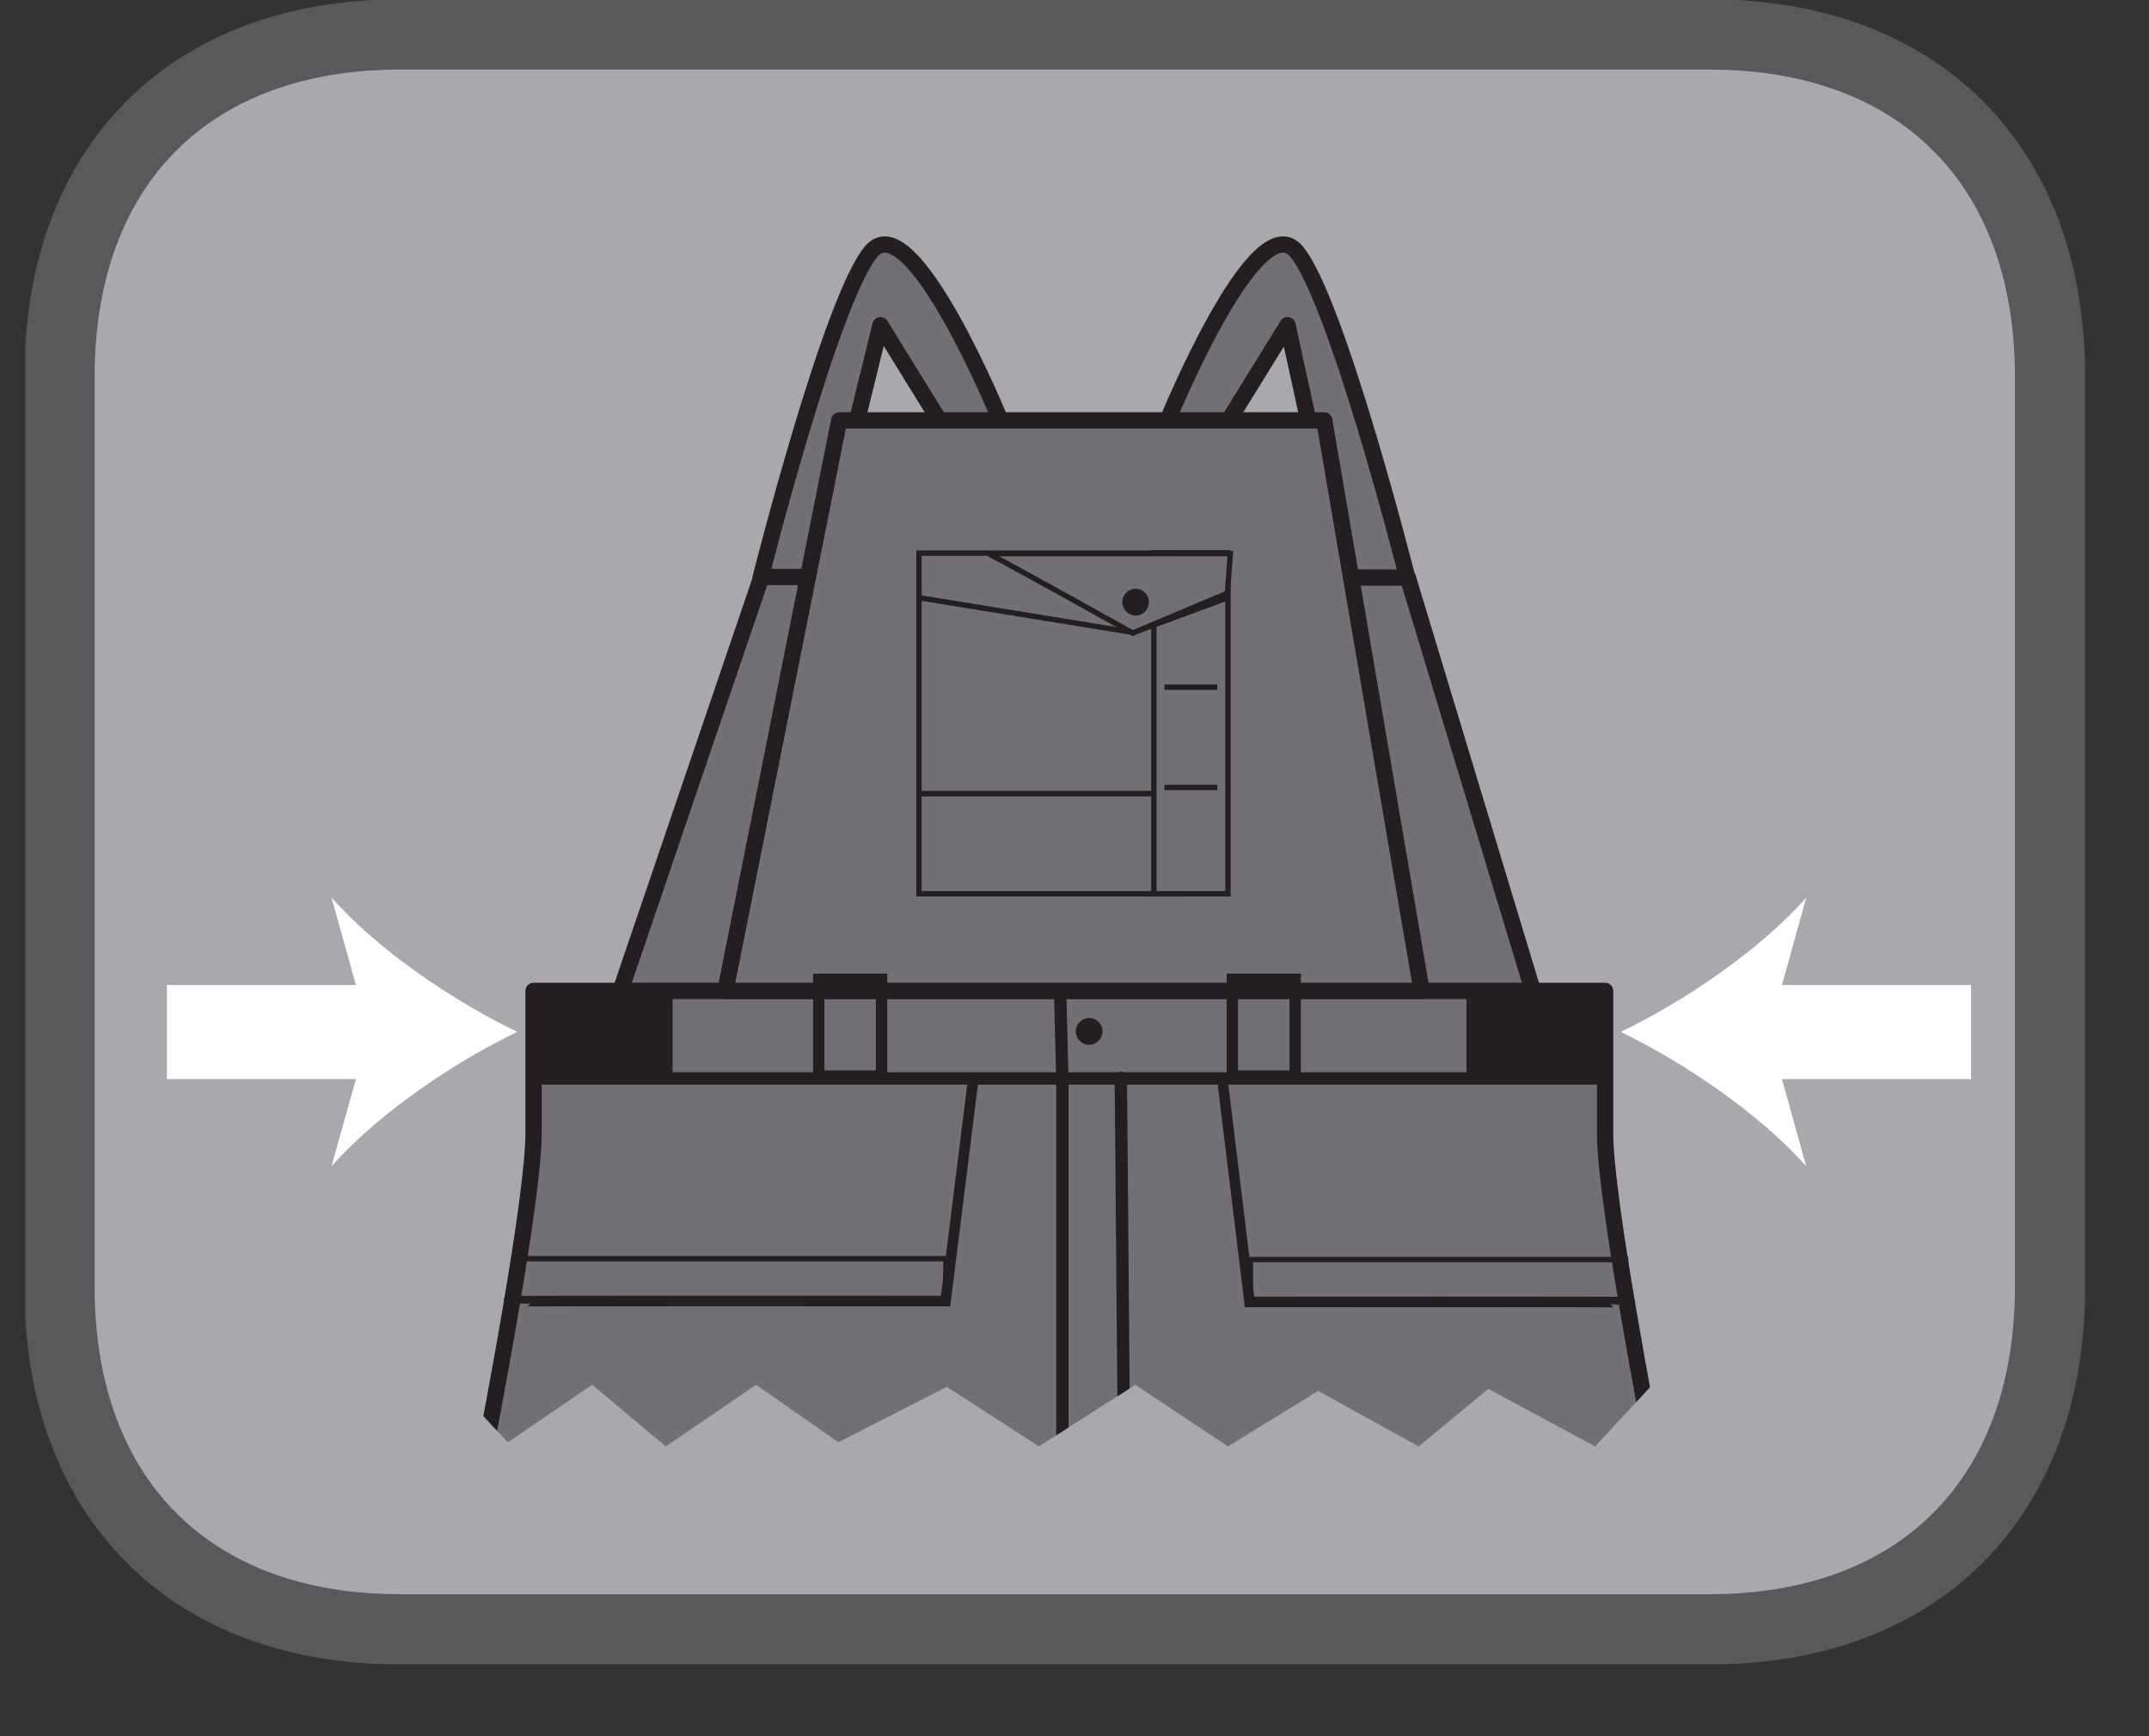 <?xml version="1.0" encoding="UTF-8"?>
<svg xmlns="http://www.w3.org/2000/svg" xmlns:xlink="http://www.w3.org/1999/xlink" width="28.467pt" height="23.005pt" viewBox="0 0 28.467 23.005" version="1.2">
<rect x="0" y="0" width="28.467" height="23.005" fill="#333333" stroke="none"/>
<defs>
<clipPath id="clip1">
  <path d="M 0.336 0 L 27.621 0 L 27.621 22 L 0.336 22 Z M 0.336 0 "/>
</clipPath>
<clipPath id="clip2">
  <path d="M 0.336 0 L 27.621 0 L 27.621 22.051 L 0.336 22.051 Z M 0.336 0 "/>
</clipPath>
<clipPath id="clip3">
  <path d="M 15 3 L 19 3 L 19 8 L 15 8 Z M 15 3 "/>
</clipPath>
<clipPath id="clip4">
  <path d="M 1.848 2.312 L 1.848 15.836 L 2.008 18.715 C 2.254 18.559 4.867 17.129 4.867 17.129 L 6.727 19.109 L 7.844 18.348 L 8.82 19.164 L 10.016 18.348 L 11.105 19.109 L 12.543 18.375 L 13.762 19.164 L 15.039 18.348 L 16.266 19.164 L 17.461 18.43 L 18.793 19.164 L 19.715 18.402 L 21.129 19.164 L 21.906 18.328 L 23.09 19.355 L 25.352 19.355 L 25.352 2.312 Z M 1.848 2.312 "/>
</clipPath>
<clipPath id="clip5">
  <path d="M 10 3 L 14 3 L 14 8 L 10 8 Z M 10 3 "/>
</clipPath>
<clipPath id="clip6">
  <path d="M 1.848 2.312 L 1.848 15.836 L 2.008 18.715 C 2.254 18.559 4.867 17.129 4.867 17.129 L 6.727 19.109 L 7.844 18.348 L 8.82 19.164 L 10.016 18.348 L 11.105 19.109 L 12.543 18.375 L 13.762 19.164 L 15.039 18.348 L 16.266 19.164 L 17.461 18.43 L 18.793 19.164 L 19.715 18.402 L 21.129 19.164 L 21.906 18.328 L 23.09 19.355 L 25.352 19.355 L 25.352 2.312 Z M 1.848 2.312 "/>
</clipPath>
<clipPath id="clip7">
  <path d="M 9 3 L 14 3 L 14 8 L 9 8 Z M 9 3 "/>
</clipPath>
<clipPath id="clip8">
  <path d="M 1.848 2.312 L 1.848 15.836 L 2.008 18.715 C 2.254 18.559 4.867 17.129 4.867 17.129 L 6.727 19.109 L 7.844 18.348 L 8.82 19.164 L 10.016 18.348 L 11.105 19.109 L 12.543 18.375 L 13.762 19.164 L 15.039 18.348 L 16.266 19.164 L 17.461 18.43 L 18.793 19.164 L 19.715 18.402 L 21.129 19.164 L 21.906 18.328 L 23.09 19.355 L 25.352 19.355 L 25.352 2.312 Z M 1.848 2.312 "/>
</clipPath>
<clipPath id="clip9">
  <path d="M 8 7 L 21 7 L 21 14 L 8 14 Z M 8 7 "/>
</clipPath>
<clipPath id="clip10">
  <path d="M 1.848 2.312 L 1.848 15.836 L 2.008 18.715 C 2.254 18.559 4.867 17.129 4.867 17.129 L 6.727 19.109 L 7.844 18.348 L 8.82 19.164 L 10.016 18.348 L 11.105 19.109 L 12.543 18.375 L 13.762 19.164 L 15.039 18.348 L 16.266 19.164 L 17.461 18.43 L 18.793 19.164 L 19.715 18.402 L 21.129 19.164 L 21.906 18.328 L 23.09 19.355 L 25.352 19.355 L 25.352 2.312 Z M 1.848 2.312 "/>
</clipPath>
<clipPath id="clip11">
  <path d="M 6 13 L 22 13 L 22 20 L 6 20 Z M 6 13 "/>
</clipPath>
<clipPath id="clip12">
  <path d="M 1.848 2.312 L 1.848 15.836 L 2.008 18.715 C 2.254 18.559 4.867 17.129 4.867 17.129 L 6.727 19.109 L 7.844 18.348 L 8.82 19.164 L 10.016 18.348 L 11.105 19.109 L 12.543 18.375 L 13.762 19.164 L 15.039 18.348 L 16.266 19.164 L 17.461 18.43 L 18.793 19.164 L 19.715 18.402 L 21.129 19.164 L 21.906 18.328 L 23.09 19.355 L 25.352 19.355 L 25.352 2.312 Z M 1.848 2.312 "/>
</clipPath>
<clipPath id="clip13">
  <path d="M 1 13 L 26 13 L 26 20 L 1 20 Z M 1 13 "/>
</clipPath>
<clipPath id="clip14">
  <path d="M 1.848 2.312 L 1.848 15.836 L 2.008 18.715 C 2.254 18.559 4.867 17.129 4.867 17.129 L 6.727 19.109 L 7.844 18.348 L 8.82 19.164 L 10.016 18.348 L 11.105 19.109 L 12.543 18.375 L 13.762 19.164 L 15.039 18.348 L 16.266 19.164 L 17.461 18.43 L 18.793 19.164 L 19.715 18.402 L 21.129 19.164 L 21.906 18.328 L 23.09 19.355 L 25.352 19.355 L 25.352 2.312 Z M 1.848 2.312 "/>
</clipPath>
<clipPath id="clip15">
  <path d="M 20 13 L 22 13 L 22 16 L 20 16 Z M 20 13 "/>
</clipPath>
<clipPath id="clip16">
  <path d="M 1.848 2.312 L 1.848 15.836 L 2.008 18.715 C 2.254 18.559 4.867 17.129 4.867 17.129 L 6.727 19.109 L 7.844 18.348 L 8.82 19.164 L 10.016 18.348 L 11.105 19.109 L 12.543 18.375 L 13.762 19.164 L 15.039 18.348 L 16.266 19.164 L 17.461 18.43 L 18.793 19.164 L 19.715 18.402 L 21.129 19.164 L 21.906 18.328 L 23.09 19.355 L 25.352 19.355 L 25.352 2.312 Z M 1.848 2.312 "/>
</clipPath>
<clipPath id="clip17">
  <path d="M 6 14 L 25 14 L 25 20 L 6 20 Z M 6 14 "/>
</clipPath>
<clipPath id="clip18">
  <path d="M 1.848 2.312 L 1.848 15.836 L 2.008 18.715 C 2.254 18.559 4.867 17.129 4.867 17.129 L 6.727 19.109 L 7.844 18.348 L 8.82 19.164 L 10.016 18.348 L 11.105 19.109 L 12.543 18.375 L 13.762 19.164 L 15.039 18.348 L 16.266 19.164 L 17.461 18.43 L 18.793 19.164 L 19.715 18.402 L 21.129 19.164 L 21.906 18.328 L 23.09 19.355 L 25.352 19.355 L 25.352 2.312 Z M 1.848 2.312 "/>
</clipPath>
<clipPath id="clip19">
  <path d="M 9 5 L 19 5 L 19 14 L 9 14 Z M 9 5 "/>
</clipPath>
<clipPath id="clip20">
  <path d="M 1.848 2.312 L 1.848 15.836 L 2.008 18.715 C 2.254 18.559 4.867 17.129 4.867 17.129 L 6.727 19.109 L 7.844 18.348 L 8.82 19.164 L 10.016 18.348 L 11.105 19.109 L 12.543 18.375 L 13.762 19.164 L 15.039 18.348 L 16.266 19.164 L 17.461 18.43 L 18.793 19.164 L 19.715 18.402 L 21.129 19.164 L 21.906 18.328 L 23.09 19.355 L 25.352 19.355 L 25.352 2.312 Z M 1.848 2.312 "/>
</clipPath>
<clipPath id="clip21">
  <path d="M 13 13 L 15 13 L 15 20 L 13 20 Z M 13 13 "/>
</clipPath>
<clipPath id="clip22">
  <path d="M 1.848 2.312 L 1.848 15.836 L 2.008 18.715 C 2.254 18.559 4.867 17.129 4.867 17.129 L 6.727 19.109 L 7.844 18.348 L 8.82 19.164 L 10.016 18.348 L 11.105 19.109 L 12.543 18.375 L 13.762 19.164 L 15.039 18.348 L 16.266 19.164 L 17.461 18.43 L 18.793 19.164 L 19.715 18.402 L 21.129 19.164 L 21.906 18.328 L 23.09 19.355 L 25.352 19.355 L 25.352 2.312 Z M 1.848 2.312 "/>
</clipPath>
<clipPath id="clip23">
  <path d="M 4 12 L 15 12 L 15 20 L 4 20 Z M 4 12 "/>
</clipPath>
<clipPath id="clip24">
  <path d="M 1.848 2.312 L 1.848 15.836 L 2.008 18.715 C 2.254 18.559 4.867 17.129 4.867 17.129 L 6.727 19.109 L 7.844 18.348 L 8.82 19.164 L 10.016 18.348 L 11.105 19.109 L 12.543 18.375 L 13.762 19.164 L 15.039 18.348 L 16.266 19.164 L 17.461 18.43 L 18.793 19.164 L 19.715 18.402 L 21.129 19.164 L 21.906 18.328 L 23.09 19.355 L 25.352 19.355 L 25.352 2.312 Z M 1.848 2.312 "/>
</clipPath>
<clipPath id="clip25">
  <path d="M 6 16 L 13 16 L 13 18 L 6 18 Z M 6 16 "/>
</clipPath>
<clipPath id="clip26">
  <path d="M 1.848 2.312 L 1.848 15.836 L 2.008 18.715 C 2.254 18.559 4.867 17.129 4.867 17.129 L 6.727 19.109 L 7.844 18.348 L 8.82 19.164 L 10.016 18.348 L 11.105 19.109 L 12.543 18.375 L 13.762 19.164 L 15.039 18.348 L 16.266 19.164 L 17.461 18.43 L 18.793 19.164 L 19.715 18.402 L 21.129 19.164 L 21.906 18.328 L 23.09 19.355 L 25.352 19.355 L 25.352 2.312 Z M 1.848 2.312 "/>
</clipPath>
<clipPath id="clip27">
  <path d="M 14 12 L 24 12 L 24 20 L 14 20 Z M 14 12 "/>
</clipPath>
<clipPath id="clip28">
  <path d="M 1.848 2.312 L 1.848 15.836 L 2.008 18.715 C 2.254 18.559 4.867 17.129 4.867 17.129 L 6.727 19.109 L 7.844 18.348 L 8.82 19.164 L 10.016 18.348 L 11.105 19.109 L 12.543 18.375 L 13.762 19.164 L 15.039 18.348 L 16.266 19.164 L 17.461 18.43 L 18.793 19.164 L 19.715 18.402 L 21.129 19.164 L 21.906 18.328 L 23.09 19.355 L 25.352 19.355 L 25.352 2.312 Z M 1.848 2.312 "/>
</clipPath>
<clipPath id="clip29">
  <path d="M 16 16 L 22 16 L 22 18 L 16 18 Z M 16 16 "/>
</clipPath>
<clipPath id="clip30">
  <path d="M 1.848 2.312 L 1.848 15.836 L 2.008 18.715 C 2.254 18.559 4.867 17.129 4.867 17.129 L 6.727 19.109 L 7.844 18.348 L 8.82 19.164 L 10.016 18.348 L 11.105 19.109 L 12.543 18.375 L 13.762 19.164 L 15.039 18.348 L 16.266 19.164 L 17.461 18.43 L 18.793 19.164 L 19.715 18.402 L 21.129 19.164 L 21.906 18.328 L 23.09 19.355 L 25.352 19.355 L 25.352 2.312 Z M 1.848 2.312 "/>
</clipPath>
<clipPath id="clip31">
  <path d="M 9 17 L 19 17 L 19 20 L 9 20 Z M 9 17 "/>
</clipPath>
<clipPath id="clip32">
  <path d="M 1.848 2.312 L 1.848 15.836 L 2.008 18.715 C 2.254 18.559 4.867 17.129 4.867 17.129 L 6.727 19.109 L 7.844 18.348 L 8.82 19.164 L 10.016 18.348 L 11.105 19.109 L 12.543 18.375 L 13.762 19.164 L 15.039 18.348 L 16.266 19.164 L 17.461 18.43 L 18.793 19.164 L 19.715 18.402 L 21.129 19.164 L 21.906 18.328 L 23.09 19.355 L 25.352 19.355 L 25.352 2.312 Z M 1.848 2.312 "/>
</clipPath>
<clipPath id="clip33">
  <path d="M 12 10 L 16 10 L 16 12 L 12 12 Z M 12 10 "/>
</clipPath>
<clipPath id="clip34">
  <path d="M 1.848 2.312 L 1.848 15.836 L 2.008 18.715 C 2.254 18.559 4.867 17.129 4.867 17.129 L 6.727 19.109 L 7.844 18.348 L 8.82 19.164 L 10.016 18.348 L 11.105 19.109 L 12.543 18.375 L 13.762 19.164 L 15.039 18.348 L 16.266 19.164 L 17.461 18.43 L 18.793 19.164 L 19.715 18.402 L 21.129 19.164 L 21.906 18.328 L 23.09 19.355 L 25.352 19.355 L 25.352 2.312 Z M 1.848 2.312 "/>
</clipPath>
<clipPath id="clip35">
  <path d="M 12 7 L 16 7 L 16 11 L 12 11 Z M 12 7 "/>
</clipPath>
<clipPath id="clip36">
  <path d="M 1.848 2.312 L 1.848 15.836 L 2.008 18.715 C 2.254 18.559 4.867 17.129 4.867 17.129 L 6.727 19.109 L 7.844 18.348 L 8.82 19.164 L 10.016 18.348 L 11.105 19.109 L 12.543 18.375 L 13.762 19.164 L 15.039 18.348 L 16.266 19.164 L 17.461 18.43 L 18.793 19.164 L 19.715 18.402 L 21.129 19.164 L 21.906 18.328 L 23.09 19.355 L 25.352 19.355 L 25.352 2.312 Z M 1.848 2.312 "/>
</clipPath>
<clipPath id="clip37">
  <path d="M 15 7 L 17 7 L 17 12 L 15 12 Z M 15 7 "/>
</clipPath>
<clipPath id="clip38">
  <path d="M 1.848 2.312 L 1.848 15.836 L 2.008 18.715 C 2.254 18.559 4.867 17.129 4.867 17.129 L 6.727 19.109 L 7.844 18.348 L 8.82 19.164 L 10.016 18.348 L 11.105 19.109 L 12.543 18.375 L 13.762 19.164 L 15.039 18.348 L 16.266 19.164 L 17.461 18.43 L 18.793 19.164 L 19.715 18.402 L 21.129 19.164 L 21.906 18.328 L 23.09 19.355 L 25.352 19.355 L 25.352 2.312 Z M 1.848 2.312 "/>
</clipPath>
<clipPath id="clip39">
  <path d="M 11 6 L 18 6 L 18 13 L 11 13 Z M 11 6 "/>
</clipPath>
<clipPath id="clip40">
  <path d="M 1.848 2.312 L 1.848 15.836 L 2.008 18.715 C 2.254 18.559 4.867 17.129 4.867 17.129 L 6.727 19.109 L 7.844 18.348 L 8.82 19.164 L 10.016 18.348 L 11.105 19.109 L 12.543 18.375 L 13.762 19.164 L 15.039 18.348 L 16.266 19.164 L 17.461 18.43 L 18.793 19.164 L 19.715 18.402 L 21.129 19.164 L 21.906 18.328 L 23.09 19.355 L 25.352 19.355 L 25.352 2.312 Z M 1.848 2.312 "/>
</clipPath>
<clipPath id="clip41">
  <path d="M 13 7 L 17 7 L 17 9 L 13 9 Z M 13 7 "/>
</clipPath>
<clipPath id="clip42">
  <path d="M 1.848 2.312 L 1.848 15.836 L 2.008 18.715 C 2.254 18.559 4.867 17.129 4.867 17.129 L 6.727 19.109 L 7.844 18.348 L 8.82 19.164 L 10.016 18.348 L 11.105 19.109 L 12.543 18.375 L 13.762 19.164 L 15.039 18.348 L 16.266 19.164 L 17.461 18.43 L 18.793 19.164 L 19.715 18.402 L 21.129 19.164 L 21.906 18.328 L 23.09 19.355 L 25.352 19.355 L 25.352 2.312 Z M 1.848 2.312 "/>
</clipPath>
<clipPath id="clip43">
  <path d="M 12 6 L 18 6 L 18 10 L 12 10 Z M 12 6 "/>
</clipPath>
<clipPath id="clip44">
  <path d="M 1.848 2.312 L 1.848 15.836 L 2.008 18.715 C 2.254 18.559 4.867 17.129 4.867 17.129 L 6.727 19.109 L 7.844 18.348 L 8.82 19.164 L 10.016 18.348 L 11.105 19.109 L 12.543 18.375 L 13.762 19.164 L 15.039 18.348 L 16.266 19.164 L 17.461 18.43 L 18.793 19.164 L 19.715 18.402 L 21.129 19.164 L 21.906 18.328 L 23.09 19.355 L 25.352 19.355 L 25.352 2.312 Z M 1.848 2.312 "/>
</clipPath>
<clipPath id="clip45">
  <path d="M 14 7 L 16 7 L 16 9 L 14 9 Z M 14 7 "/>
</clipPath>
<clipPath id="clip46">
  <path d="M 1.848 2.312 L 1.848 15.836 L 2.008 18.715 C 2.254 18.559 4.867 17.129 4.867 17.129 L 6.727 19.109 L 7.844 18.348 L 8.82 19.164 L 10.016 18.348 L 11.105 19.109 L 12.543 18.375 L 13.762 19.164 L 15.039 18.348 L 16.266 19.164 L 17.461 18.43 L 18.793 19.164 L 19.715 18.402 L 21.129 19.164 L 21.906 18.328 L 23.09 19.355 L 25.352 19.355 L 25.352 2.312 Z M 1.848 2.312 "/>
</clipPath>
<clipPath id="clip47">
  <path d="M 14 13 L 15 13 L 15 14 L 14 14 Z M 14 13 "/>
</clipPath>
<clipPath id="clip48">
  <path d="M 1.848 2.312 L 1.848 15.836 L 2.008 18.715 C 2.254 18.559 4.867 17.129 4.867 17.129 L 6.727 19.109 L 7.844 18.348 L 8.82 19.164 L 10.016 18.348 L 11.105 19.109 L 12.543 18.375 L 13.762 19.164 L 15.039 18.348 L 16.266 19.164 L 17.461 18.43 L 18.793 19.164 L 19.715 18.402 L 21.129 19.164 L 21.906 18.328 L 23.09 19.355 L 25.352 19.355 L 25.352 2.312 Z M 1.848 2.312 "/>
</clipPath>
<clipPath id="clip49">
  <path d="M 15 9 L 17 9 L 17 11 L 15 11 Z M 15 9 "/>
</clipPath>
<clipPath id="clip50">
  <path d="M 1.848 2.312 L 1.848 15.836 L 2.008 18.715 C 2.254 18.559 4.867 17.129 4.867 17.129 L 6.727 19.109 L 7.844 18.348 L 8.82 19.164 L 10.016 18.348 L 11.105 19.109 L 12.543 18.375 L 13.762 19.164 L 15.039 18.348 L 16.266 19.164 L 17.461 18.43 L 18.793 19.164 L 19.715 18.402 L 21.129 19.164 L 21.906 18.328 L 23.09 19.355 L 25.352 19.355 L 25.352 2.312 Z M 1.848 2.312 "/>
</clipPath>
<clipPath id="clip51">
  <path d="M 7 13 L 9 13 L 9 15 L 7 15 Z M 7 13 "/>
</clipPath>
<clipPath id="clip52">
  <path d="M 1.848 2.312 L 1.848 15.836 L 2.008 18.715 C 2.254 18.559 4.867 17.129 4.867 17.129 L 6.727 19.109 L 7.844 18.348 L 8.82 19.164 L 10.016 18.348 L 11.105 19.109 L 12.543 18.375 L 13.762 19.164 L 15.039 18.348 L 16.266 19.164 L 17.461 18.43 L 18.793 19.164 L 19.715 18.402 L 21.129 19.164 L 21.906 18.328 L 23.09 19.355 L 25.352 19.355 L 25.352 2.312 Z M 1.848 2.312 "/>
</clipPath>
<clipPath id="clip53">
  <path d="M 19 13 L 22 13 L 22 15 L 19 15 Z M 19 13 "/>
</clipPath>
<clipPath id="clip54">
  <path d="M 1.848 2.312 L 1.848 15.836 L 2.008 18.715 C 2.254 18.559 4.867 17.129 4.867 17.129 L 6.727 19.109 L 7.844 18.348 L 8.82 19.164 L 10.016 18.348 L 11.105 19.109 L 12.543 18.375 L 13.762 19.164 L 15.039 18.348 L 16.266 19.164 L 17.461 18.43 L 18.793 19.164 L 19.715 18.402 L 21.129 19.164 L 21.906 18.328 L 23.09 19.355 L 25.352 19.355 L 25.352 2.312 Z M 1.848 2.312 "/>
</clipPath>
<clipPath id="clip55">
  <path d="M 10 12 L 18 12 L 18 15 L 10 15 Z M 10 12 "/>
</clipPath>
<clipPath id="clip56">
  <path d="M 1.848 2.312 L 1.848 15.836 L 2.008 18.715 C 2.254 18.559 4.867 17.129 4.867 17.129 L 6.727 19.109 L 7.844 18.348 L 8.82 19.164 L 10.016 18.348 L 11.105 19.109 L 12.543 18.375 L 13.762 19.164 L 15.039 18.348 L 16.266 19.164 L 17.461 18.43 L 18.793 19.164 L 19.715 18.402 L 21.129 19.164 L 21.906 18.328 L 23.09 19.355 L 25.352 19.355 L 25.352 2.312 Z M 1.848 2.312 "/>
</clipPath>
</defs>
<g id="surface1">
<g clip-path="url(#clip1)" clip-rule="nonzero">
<path style=" stroke:none;fill-rule:nonzero;fill:rgb(65.491%,66.275%,67.451%);fill-opacity:1;" d="M 27.156 17.055 L 27.156 4.996 C 27.156 2.199 25.426 0.465 22.648 0.465 L 5.305 0.465 C 2.527 0.465 0.801 2.199 0.801 4.996 L 0.801 17.055 C 0.801 19.848 2.527 21.586 5.305 21.586 L 22.648 21.586 C 25.426 21.586 27.156 19.848 27.156 17.055 "/>
</g>
<g clip-path="url(#clip2)" clip-rule="nonzero">
<path style="fill:none;stroke-width:0.97;stroke-linecap:butt;stroke-linejoin:miter;stroke:rgb(34.509%,34.901%,35.686%);stroke-opacity:1;stroke-miterlimit:10;" d="M 0 -0 L 0 12.58 C 0 15.498 -1.805 17.307 -4.702 17.307 L -22.796 17.307 C -25.694 17.307 -27.495 15.498 -27.495 12.58 L -27.495 -0 C -27.495 -2.914 -25.694 -4.728 -22.796 -4.728 L -4.702 -4.728 C -1.805 -4.728 0 -2.914 0 -0 Z M 0 -0 " transform="matrix(0.959,0,0,-0.959,27.156,17.054)"/>
</g>
<path style=" stroke:none;fill-rule:nonzero;fill:rgb(100%,100%,100%);fill-opacity:1;" d="M 26.109 13.051 L 23.605 13.051 L 23.926 11.895 C 23.297 12.605 22.285 13.281 21.469 13.672 C 22.285 14.066 23.297 14.742 23.926 15.453 L 23.605 14.297 L 26.109 14.297 Z M 26.109 13.051 "/>
<path style=" stroke:none;fill-rule:nonzero;fill:rgb(100%,100%,100%);fill-opacity:1;" d="M 2.211 14.297 L 4.715 14.297 L 4.391 15.453 C 5.02 14.742 6.031 14.066 6.852 13.672 C 6.031 13.277 5.02 12.605 4.391 11.891 L 4.715 13.051 L 2.211 13.051 Z M 2.211 14.297 "/>
<g clip-path="url(#clip3)" clip-rule="nonzero">
<g clip-path="url(#clip4)" clip-rule="nonzero">
<path style="fill-rule:nonzero;fill:rgb(44.313%,43.921%,45.49%);fill-opacity:1;stroke-width:0.225;stroke-linecap:round;stroke-linejoin:round;stroke:rgb(13.725%,12.157%,12.549%);stroke-opacity:1;stroke-miterlimit:10;" d="M -0 0.001 C -0 0.001 1.222 3 1.78 2.34 C 2.339 1.68 3.313 -2.167 3.313 -2.167 L 2.449 -2.301 L 1.658 1.321 L 0.843 0.001 Z M -0 0.001 " transform="matrix(0.959,0,0,-0.959,15.465,5.575)"/>
</g>
</g>
<g clip-path="url(#clip5)" clip-rule="nonzero">
<g clip-path="url(#clip6)" clip-rule="nonzero">
<path style=" stroke:none;fill-rule:nonzero;fill:rgb(44.313%,43.921%,45.49%);fill-opacity:1;" d="M 13.254 5.574 C 13.254 5.574 12.082 2.699 11.543 3.332 C 11.008 3.965 10.078 7.652 10.078 7.652 L 10.844 7.652 L 11.664 4.309 L 12.445 5.574 Z M 13.254 5.574 "/>
</g>
</g>
<g clip-path="url(#clip7)" clip-rule="nonzero">
<g clip-path="url(#clip8)" clip-rule="nonzero">
<path style="fill:none;stroke-width:0.225;stroke-linecap:round;stroke-linejoin:round;stroke:rgb(13.725%,12.157%,12.549%);stroke-opacity:1;stroke-miterlimit:10;" d="M 0.001 0.001 C 0.001 0.001 -1.222 3 -1.784 2.34 C -2.343 1.68 -3.313 -2.167 -3.313 -2.167 L -2.514 -2.167 L -1.658 1.321 L -0.843 0.001 Z M 0.001 0.001 " transform="matrix(0.959,0,0,-0.959,13.253,5.575)"/>
</g>
</g>
<g clip-path="url(#clip9)" clip-rule="nonzero">
<g clip-path="url(#clip10)" clip-rule="nonzero">
<path style="fill-rule:nonzero;fill:rgb(44.313%,43.921%,45.49%);fill-opacity:1;stroke-width:0.225;stroke-linecap:round;stroke-linejoin:round;stroke:rgb(13.725%,12.157%,12.549%);stroke-opacity:1;stroke-miterlimit:10;" d="M 0.001 0 L -1.947 -5.721 L 10.662 -5.733 L 8.93 -0.008 Z M 0.001 0 " transform="matrix(0.959,0,0,-0.959,10.085,7.645)"/>
</g>
</g>
<g clip-path="url(#clip11)" clip-rule="nonzero">
<g clip-path="url(#clip12)" clip-rule="nonzero">
<path style="fill:none;stroke-width:0.171;stroke-linecap:round;stroke-linejoin:round;stroke:rgb(13.725%,12.157%,12.549%);stroke-opacity:1;stroke-miterlimit:10;" d="M -0.001 0.001 L 14.641 0.001 M 8.149 -4.376 L 8.149 -4.429 M 8.149 -4.939 L 8.149 -4.963 C 8.149 -4.963 8.153 -4.979 8.149 -5 M 7.432 -5.224 L 7.399 -5.224 M 8.113 1.223 L 8.113 1.195 " transform="matrix(0.959,0,0,-0.959,7.071,14.301)"/>
</g>
</g>
<g clip-path="url(#clip13)" clip-rule="nonzero">
<g clip-path="url(#clip14)" clip-rule="nonzero">
<path style="fill:none;stroke-width:0.058;stroke-linecap:butt;stroke-linejoin:round;stroke:rgb(57.648%,58.432%,59.608%);stroke-opacity:1;stroke-miterlimit:10;" d="M -0.001 0 L 1.193 0 L 1.193 -1.964 C 1.193 -2.881 1.788 -5.949 1.947 -6.817 C 2.11 -7.677 7.179 -33.547 7.179 -33.547 L -1.452 -33.979 L -6.204 -8.329 L -10.964 -33.979 L -19.599 -33.547 C -19.599 -33.547 -14.525 -7.677 -14.366 -6.817 C -14.199 -5.949 -13.608 -2.881 -13.608 -1.964 L -13.608 0 L -12.414 0 " transform="matrix(0.959,0,0,-0.959,20.118,13.129)"/>
<path style="fill-rule:nonzero;fill:rgb(44.313%,43.921%,45.49%);fill-opacity:1;stroke-width:0.225;stroke-linecap:round;stroke-linejoin:round;stroke:rgb(13.725%,12.157%,12.549%);stroke-opacity:1;stroke-miterlimit:10;" d="M -0.001 0 L 1.193 0 L 1.193 -1.964 C 1.193 -2.881 1.788 -5.949 1.947 -6.817 C 2.11 -7.677 7.179 -33.547 7.179 -33.547 L -1.452 -33.979 L -6.204 -7.751 L -10.964 -33.979 L -19.599 -33.547 C -19.599 -33.547 -14.525 -7.677 -14.366 -6.817 C -14.199 -5.949 -13.608 -2.881 -13.608 -1.964 L -13.608 0 Z M -0.001 0 " transform="matrix(0.959,0,0,-0.959,20.118,13.129)"/>
</g>
</g>
<g clip-path="url(#clip15)" clip-rule="nonzero">
<g clip-path="url(#clip16)" clip-rule="nonzero">
<path style="fill:none;stroke-width:0.058;stroke-linecap:butt;stroke-linejoin:miter;stroke:rgb(34.509%,34.901%,35.686%);stroke-opacity:1;stroke-dasharray:0.052,0.052;stroke-miterlimit:10;" d="M -0.002 -0.001 L 0.006 -0.119 " transform="matrix(0.959,0,0,-0.959,21.099,14.218)"/>
</g>
</g>
<g clip-path="url(#clip17)" clip-rule="nonzero">
<g clip-path="url(#clip18)" clip-rule="nonzero">
<path style="fill:none;stroke-width:0.171;stroke-linecap:round;stroke-linejoin:round;stroke:rgb(13.725%,12.157%,12.549%);stroke-opacity:1;stroke-miterlimit:10;" d="M 0.001 -0.002 L 6.428 -0.621 L 8.135 1.066 M -9.596 17.795 L 5.205 17.795 " transform="matrix(0.959,0,0,-0.959,16.272,31.354)"/>
</g>
</g>
<g clip-path="url(#clip19)" clip-rule="nonzero">
<g clip-path="url(#clip20)" clip-rule="nonzero">
<path style="fill-rule:nonzero;fill:rgb(44.313%,43.921%,45.49%);fill-opacity:1;stroke-width:0.225;stroke-linecap:round;stroke-linejoin:round;stroke:rgb(13.725%,12.157%,12.549%);stroke-opacity:1;stroke-miterlimit:10;" d="M 0.002 0 L -1.343 7.882 L -8.043 7.882 L -9.616 0 Z M 0.002 0 " transform="matrix(0.959,0,0,-0.959,18.83,13.129)"/>
</g>
</g>
<g clip-path="url(#clip21)" clip-rule="nonzero">
<g clip-path="url(#clip22)" clip-rule="nonzero">
<path style="fill:none;stroke-width:0.171;stroke-linecap:round;stroke-linejoin:round;stroke:rgb(13.725%,12.157%,12.549%);stroke-opacity:1;stroke-miterlimit:10;" d="M -0.002 0 L 0.035 -4.36 L 0.035 -4.935 L 0.01 -5.073 C -0.043 -5.138 -0.201 -5.224 -0.65 -5.244 L -0.809 -5.244 L -0.809 -0.02 L -0.841 1.203 " transform="matrix(0.959,0,0,-0.959,14.849,14.282)"/>
</g>
</g>
<g clip-path="url(#clip23)" clip-rule="nonzero">
<g clip-path="url(#clip24)" clip-rule="nonzero">
<path style="fill:none;stroke-width:0.146;stroke-linecap:butt;stroke-linejoin:miter;stroke:rgb(13.725%,12.157%,12.549%);stroke-opacity:1;stroke-miterlimit:10;" d="M -0.002 0 C -0.002 0.008 6.033 0.004 6.033 0.004 L 6.408 3.012 " transform="matrix(0.959,0,0,-0.959,6.74,17.242)"/>
</g>
</g>
<g clip-path="url(#clip25)" clip-rule="nonzero">
<g clip-path="url(#clip26)" clip-rule="nonzero">
<path style="fill:none;stroke-width:0.074;stroke-linecap:butt;stroke-linejoin:miter;stroke:rgb(13.725%,12.157%,12.549%);stroke-opacity:1;stroke-miterlimit:10;" d="M 12.716 5.021 L 6.75 5.021 L 6.75 5.604 L 12.716 5.604 Z M 12.716 5.021 " transform="matrix(0.959,0,0,-0.959,0.335,22.051)"/>
</g>
</g>
<g clip-path="url(#clip27)" clip-rule="nonzero">
<g clip-path="url(#clip28)" clip-rule="nonzero">
<path style="fill:none;stroke-width:0.146;stroke-linecap:butt;stroke-linejoin:miter;stroke:rgb(13.725%,12.157%,12.549%);stroke-opacity:1;stroke-miterlimit:10;" d="M 0.002 0.002 C 0.002 0.01 -5.251 0.006 -5.251 0.006 L -5.618 3.013 " transform="matrix(0.959,0,0,-0.959,21.588,17.256)"/>
</g>
</g>
<g clip-path="url(#clip29)" clip-rule="nonzero">
<g clip-path="url(#clip30)" clip-rule="nonzero">
<path style="fill:none;stroke-width:0.074;stroke-linecap:butt;stroke-linejoin:miter;stroke:rgb(13.725%,12.157%,12.549%);stroke-opacity:1;stroke-miterlimit:10;" d="M 16.922 5.009 L 22.105 5.009 L 22.105 5.591 L 16.922 5.591 Z M 16.922 5.009 " transform="matrix(0.959,0,0,-0.959,0.335,22.051)"/>
</g>
</g>
<g clip-path="url(#clip31)" clip-rule="nonzero">
<g clip-path="url(#clip32)" clip-rule="nonzero">
<path style="fill:none;stroke-width:0.146;stroke-linecap:butt;stroke-linejoin:miter;stroke:rgb(13.725%,12.157%,12.549%);stroke-opacity:1;stroke-miterlimit:10;" d="M -0.002 0.002 L -1.917 0.536 C -1.917 0.536 -0.348 4.403 0.711 4.403 C 1.767 4.403 3.263 0.601 3.263 0.601 L 1.298 0.047 L 0.561 2.239 Z M -0.002 0.002 " transform="matrix(0.959,0,0,-0.959,13.517,23.713)"/>
</g>
</g>
<g clip-path="url(#clip33)" clip-rule="nonzero">
<g clip-path="url(#clip34)" clip-rule="nonzero">
<path style=" stroke:none;fill-rule:nonzero;fill:rgb(44.313%,43.921%,45.49%);fill-opacity:1;" d="M 12.168 11.848 L 15.586 11.848 L 15.586 10.52 L 12.168 10.52 Z M 12.168 11.848 "/>
<path style="fill:none;stroke-width:0.074;stroke-linecap:butt;stroke-linejoin:miter;stroke:rgb(13.725%,12.157%,12.549%);stroke-opacity:1;stroke-miterlimit:10;" d="M 15.911 10.645 L 12.345 10.645 L 12.345 12.03 L 15.911 12.03 Z M 15.911 10.645 " transform="matrix(0.959,0,0,-0.959,0.335,22.051)"/>
</g>
</g>
<g clip-path="url(#clip35)" clip-rule="nonzero">
<g clip-path="url(#clip36)" clip-rule="nonzero">
<path style="fill-rule:nonzero;fill:rgb(44.313%,43.921%,45.49%);fill-opacity:1;stroke-width:0.074;stroke-linecap:butt;stroke-linejoin:miter;stroke:rgb(13.725%,12.157%,12.549%);stroke-opacity:1;stroke-miterlimit:10;" d="M 15.911 12.03 L 12.345 12.03 L 12.345 15.352 L 15.911 15.352 Z M 15.911 12.03 " transform="matrix(0.959,0,0,-0.959,0.335,22.051)"/>
</g>
</g>
<g clip-path="url(#clip37)" clip-rule="nonzero">
<g clip-path="url(#clip38)" clip-rule="nonzero">
<path style=" stroke:none;fill-rule:nonzero;fill:rgb(44.313%,43.921%,45.49%);fill-opacity:1;" d="M 15.277 11.848 L 16.258 11.848 L 16.258 7.332 L 15.277 7.332 Z M 15.277 11.848 "/>
</g>
</g>
<g clip-path="url(#clip39)" clip-rule="nonzero">
<g clip-path="url(#clip40)" clip-rule="nonzero">
<path style="fill:none;stroke-width:0.074;stroke-linecap:butt;stroke-linejoin:miter;stroke:rgb(13.725%,12.157%,12.549%);stroke-opacity:1;stroke-miterlimit:10;" d="M 16.612 10.645 L 15.589 10.645 L 15.589 15.356 L 16.612 15.356 Z M 12.345 14.736 L 15.308 14.255 L 16.612 14.736 " transform="matrix(0.959,0,0,-0.959,0.335,22.051)"/>
</g>
</g>
<g clip-path="url(#clip41)" clip-rule="nonzero">
<g clip-path="url(#clip42)" clip-rule="nonzero">
<path style=" stroke:none;fill-rule:nonzero;fill:rgb(44.313%,43.921%,45.49%);fill-opacity:1;" d="M 13.09 7.336 C 13.121 7.336 15.004 8.387 15.004 8.387 L 16.258 7.859 L 16.297 7.336 Z M 13.09 7.336 "/>
</g>
</g>
<g clip-path="url(#clip43)" clip-rule="nonzero">
<g clip-path="url(#clip44)" clip-rule="nonzero">
<path style="fill:none;stroke-width:0.074;stroke-linecap:butt;stroke-linejoin:miter;stroke:rgb(13.725%,12.157%,12.549%);stroke-opacity:1;stroke-miterlimit:10;" d="M -0.001 -0.002 C 0.032 -0.002 1.996 -1.098 1.996 -1.098 L 3.304 -0.548 L 3.345 -0.002 Z M -0.001 -0.002 " transform="matrix(0.959,0,0,-0.959,13.09,7.334)"/>
</g>
</g>
<g clip-path="url(#clip45)" clip-rule="nonzero">
<g clip-path="url(#clip46)" clip-rule="nonzero">
<path style=" stroke:none;fill-rule:nonzero;fill:rgb(13.725%,12.157%,12.549%);fill-opacity:1;" d="M 15.219 7.977 C 15.219 8.074 15.141 8.156 15.043 8.156 C 14.945 8.156 14.867 8.074 14.867 7.977 C 14.867 7.879 14.945 7.801 15.043 7.801 C 15.141 7.801 15.219 7.879 15.219 7.977 "/>
</g>
</g>
<g clip-path="url(#clip47)" clip-rule="nonzero">
<g clip-path="url(#clip48)" clip-rule="nonzero">
<path style=" stroke:none;fill-rule:nonzero;fill:rgb(13.725%,12.157%,12.549%);fill-opacity:1;" d="M 14.605 13.664 C 14.605 13.762 14.527 13.844 14.426 13.844 C 14.332 13.844 14.25 13.762 14.25 13.664 C 14.25 13.57 14.332 13.488 14.426 13.488 C 14.527 13.488 14.605 13.57 14.605 13.664 "/>
</g>
</g>
<g clip-path="url(#clip49)" clip-rule="nonzero">
<g clip-path="url(#clip50)" clip-rule="nonzero">
<path style="fill:none;stroke-width:0.074;stroke-linecap:butt;stroke-linejoin:miter;stroke:rgb(13.725%,12.157%,12.549%);stroke-opacity:1;stroke-miterlimit:10;" d="M -0.001 0.001 L 0.728 0.001 M -0.001 1.386 L 0.728 1.386 " transform="matrix(0.959,0,0,-0.959,15.427,10.434)"/>
</g>
</g>
<g clip-path="url(#clip51)" clip-rule="nonzero">
<g clip-path="url(#clip52)" clip-rule="nonzero">
<path style=" stroke:none;fill-rule:nonzero;fill:rgb(13.725%,12.157%,12.549%);fill-opacity:1;" d="M 7.105 14.324 L 8.91 14.324 L 8.91 13.125 L 7.105 13.125 Z M 7.105 14.324 "/>
</g>
</g>
<g clip-path="url(#clip53)" clip-rule="nonzero">
<g clip-path="url(#clip54)" clip-rule="nonzero">
<path style=" stroke:none;fill-rule:nonzero;fill:rgb(13.725%,12.157%,12.549%);fill-opacity:1;" d="M 19.426 14.324 L 21.23 14.324 L 21.23 13.125 L 19.426 13.125 Z M 19.426 14.324 "/>
</g>
</g>
<g clip-path="url(#clip55)" clip-rule="nonzero">
<g clip-path="url(#clip56)" clip-rule="nonzero">
<path style="fill:none;stroke-width:0.157;stroke-linecap:butt;stroke-linejoin:miter;stroke:rgb(13.725%,12.157%,12.549%);stroke-opacity:1;stroke-miterlimit:10;" d="M 17.541 8.126 L 16.673 8.126 L 16.673 9.463 L 17.541 9.463 Z M 11.828 8.126 L 10.96 8.126 L 10.96 9.463 L 11.828 9.463 Z M 11.828 8.126 " transform="matrix(0.959,0,0,-0.959,0.335,22.051)"/>
</g>
</g>
</g>
</svg>
